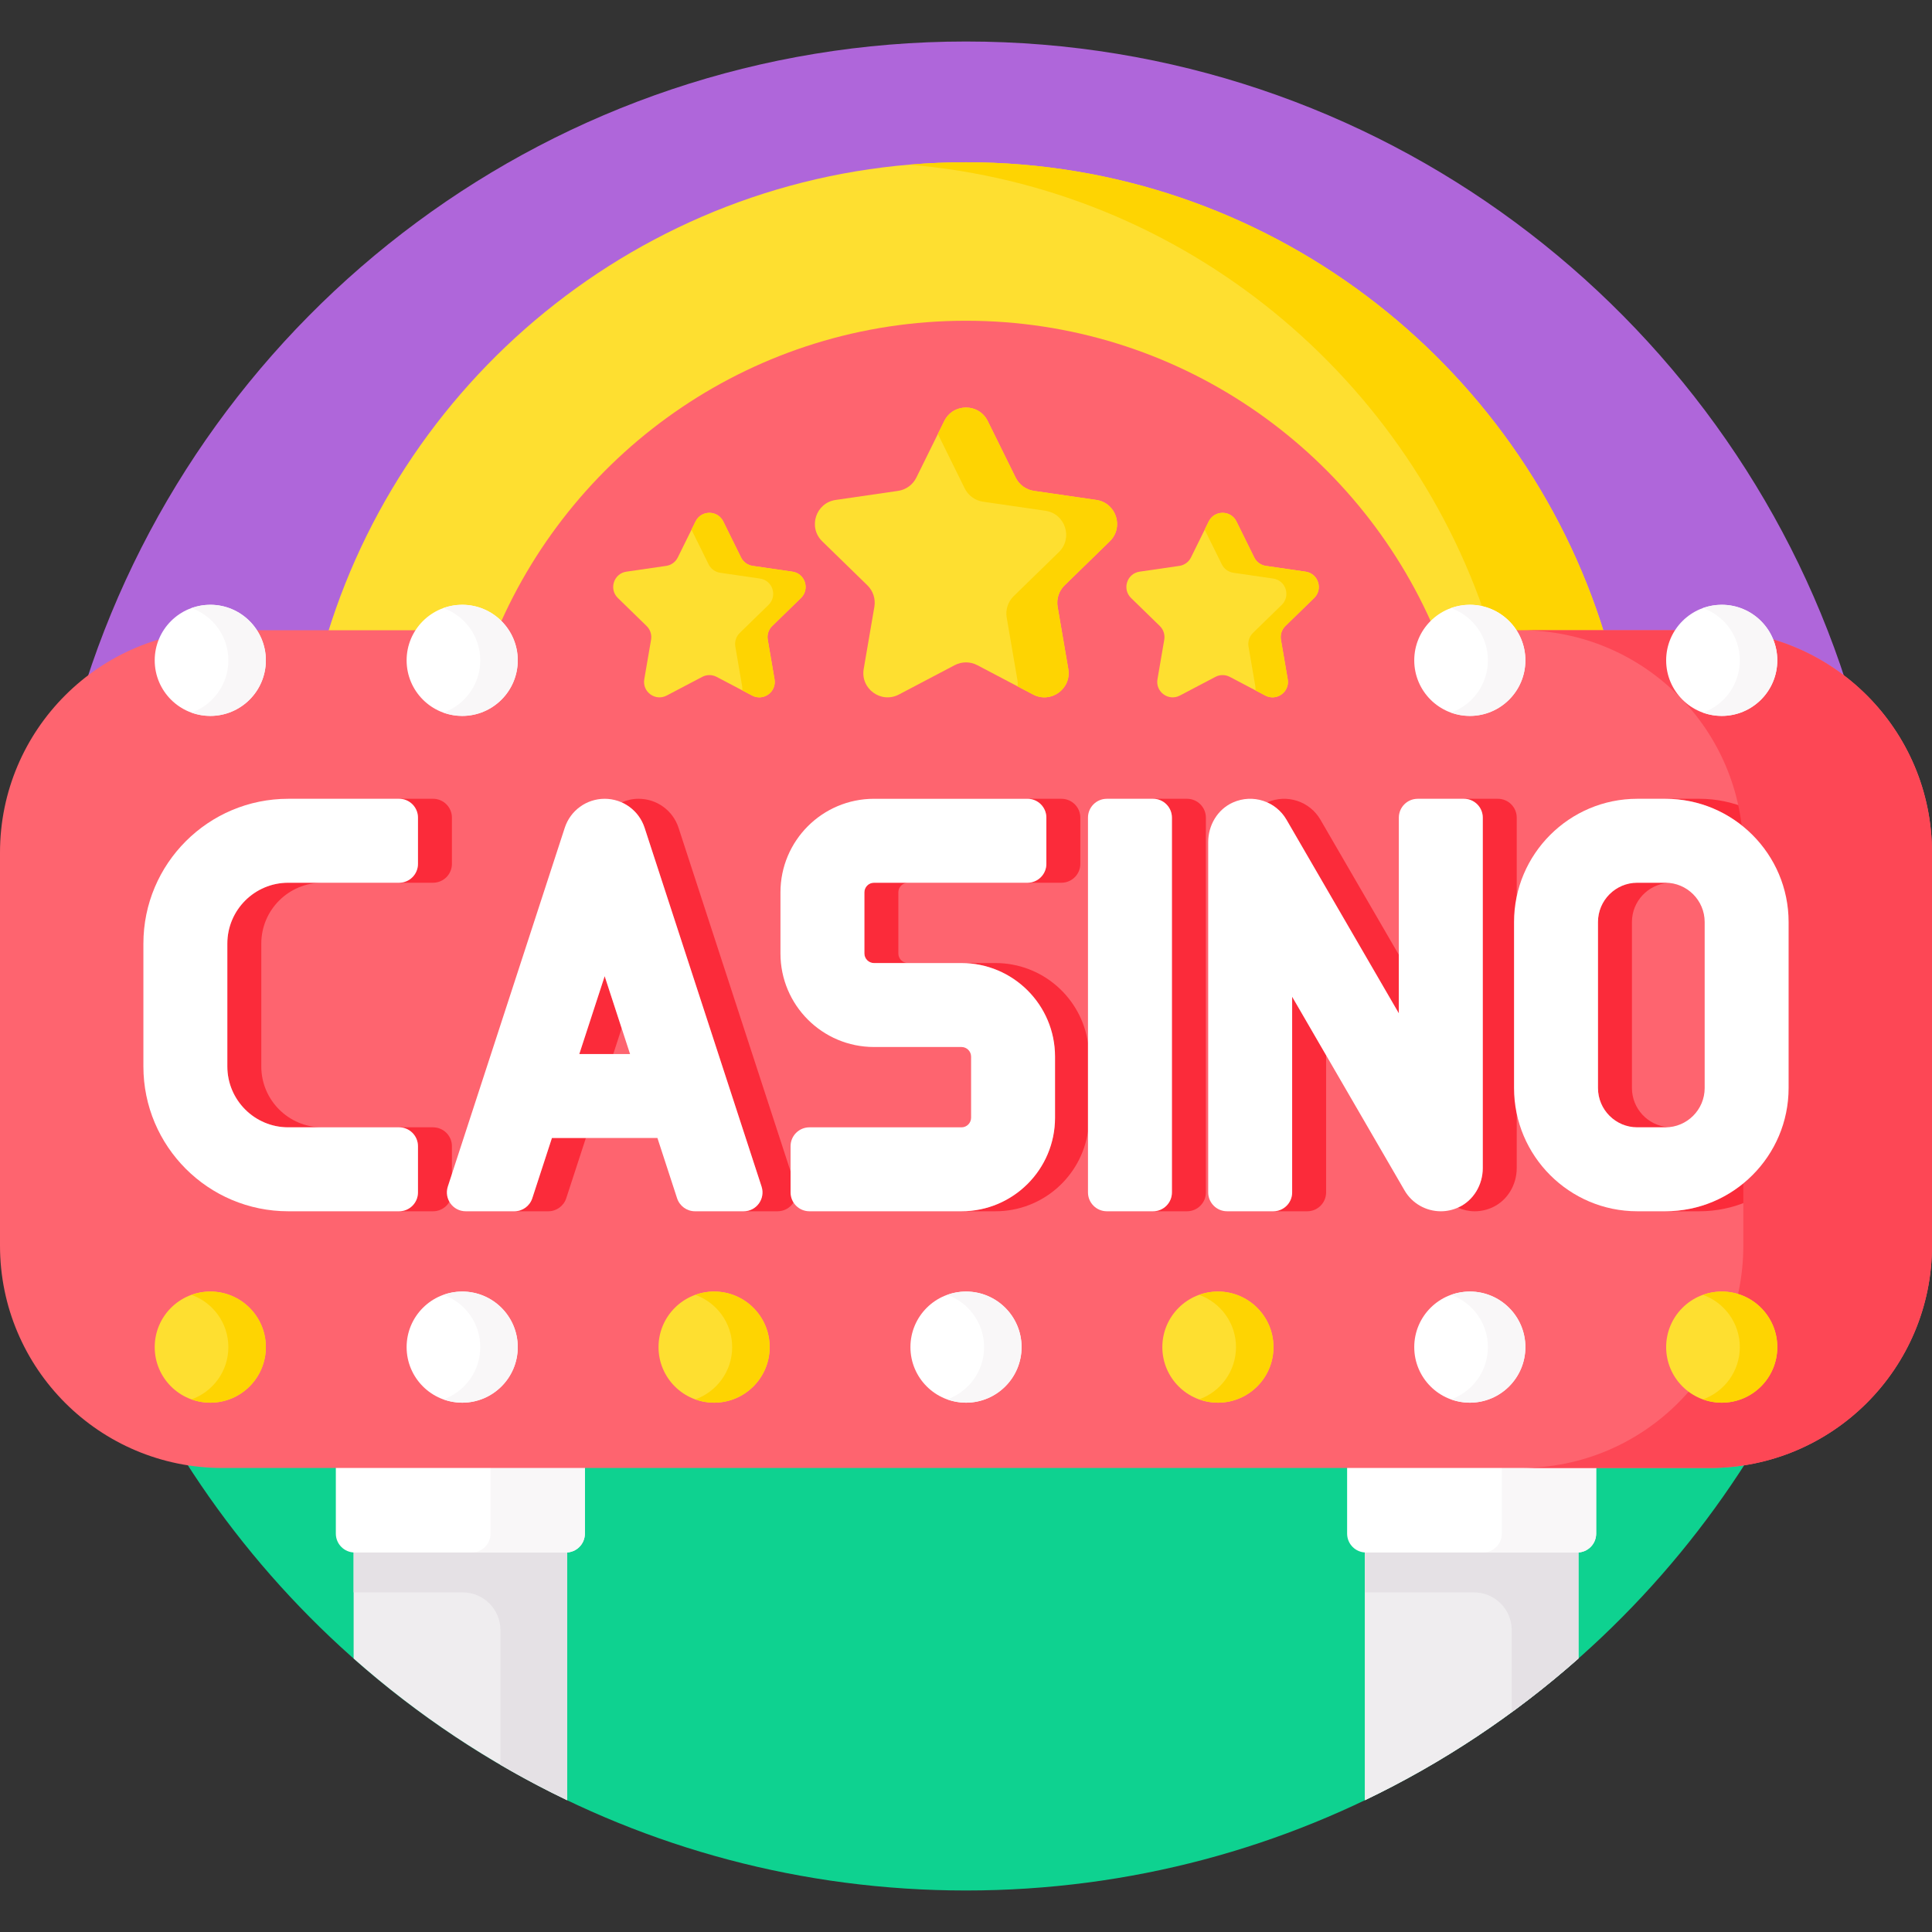 <svg id="Capa_1" enable-background="new 0 0 512 512" height="512" viewBox="0 0 512 512" width="512" xmlns="http://www.w3.org/2000/svg"><rect x="0" y="0" width="512" height="512" fill="#333333" stroke="none"/><g><g><g><path d="m453.077 388.027h-394.154c-3.369 0-6.665-.305-9.878-.86 43.456 68.421 119.899 113.833 206.955 113.833s163.499-45.412 206.955-113.833c-3.213.555-6.509.86-9.878.86z" fill="#0ed290"/><path d="m58.923 168.027h73.532l.26-.607c21.121-49.461 69.514-81.42 123.285-81.42s102.164 31.959 123.285 81.42l.26.607h73.532c13.653 0 26.208 4.759 36.12 12.69-31.766-98.473-124.154-169.717-233.197-169.717s-201.431 71.244-233.198 169.718c9.913-7.932 22.468-12.691 36.121-12.691z" fill="#af66da"/></g><path d="m132.715 167.42c21.121-49.461 69.514-81.42 123.285-81.42s102.164 31.959 123.285 81.42l.26.607h45.664c-22.256-72.315-89.69-125.027-169.209-125.027s-146.953 52.712-169.209 125.027h45.664z" fill="#fedf30"/><path d="m395.203 168.027h30.006c-22.256-72.315-89.69-125.027-169.209-125.027-5.053 0-10.053.225-15 .642 72.903 6.147 133.359 56.67 154.203 124.385z" fill="#fed402"/><g><g><path d="m150 410.426h-56c-.097 0-.189-.022-.285-.029v29.128c16.934 14.986 35.949 27.671 56.569 37.549v-66.678c-.095.008-.187.03-.284.03z" fill="#efedef"/></g><g><path d="m418 410.426h-56c-.097 0-.189-.022-.285-.029v66.678c20.62-9.878 39.635-22.564 56.569-37.549v-29.129c-.095.007-.187.029-.284.029z" fill="#f3f0f3"/></g><g><path d="m418 410.426h-56c-.097 0-.189-.022-.285-.029v66.678c20.62-9.878 39.635-22.564 56.569-37.549v-29.129c-.095.007-.187.029-.284.029z" fill="#efedef"/></g><g fill="#e5e1e5"><path d="m418 410.426h-56c-.097 0-.189-.022-.285-.029v11.603h28.907c5.523 0 10 4.477 10 10v21.754c6.106-4.476 12.003-9.22 17.663-14.228v-29.129c-.096.007-.188.029-.285.029z"/><path d="m94 410.426c-.097 0-.189-.022-.285-.029v11.603h28.907c5.523 0 10 4.477 10 10v35.696c5.744 3.355 11.633 6.49 17.663 9.378v-66.678c-.096.007-.187.029-.285.029h-56z"/></g></g><g><path d="m357 388.027v18.399c0 2.761 2.239 5 5 5h56c2.761 0 5-2.239 5-5v-18.399z" fill="#fff"/><path d="m398 388.027v18.399c0 2.761-2.239 5-5 5h25c2.761 0 5-2.239 5-5v-18.399z" fill="#f9f7f8"/><path d="m89 388.027v18.398c0 2.761 2.239 5 5 5h56c2.761 0 5-2.239 5-5v-18.398z" fill="#fff"/><path d="m130 388.027v18.399c0 2.761-2.239 5-5 5h25c2.761 0 5-2.239 5-5v-18.399z" fill="#f9f7f8"/></g><path d="m453.077 167.027h-72.872c-20.595-48.226-68.451-82.027-124.205-82.027s-103.61 33.801-124.205 82.027h-72.872c-32.542 0-58.923 26.381-58.923 58.923v104.155c0 32.542 26.381 58.923 58.923 58.923h394.155c32.542 0 58.923-26.381 58.923-58.923v-104.155c-.001-32.542-26.382-58.923-58.924-58.923z" fill="#fe646f"/><g fill="#fb2b3a"><path d="m314.571 211.686h-9c2.761 0 5 2.239 5 5v99.313c0 2.761-2.239 5-5 5h9c2.761 0 5-2.239 5-5v-99.313c0-2.761-2.239-5-5-5z"/><g><path d="m340.928 217.227 29.776 51.319v-15.511l-20.776-35.807c-2.805-4.838-8.832-6.906-14.125-4.587 2.097.925 3.913 2.495 5.125 4.586z"/><path d="m396.949 211.686h-12.245 3.245c2.761 0 5 2.239 5 5v92.862c0 4.412-2.431 8.575-6.439 10.419-.057.026-.116.043-.174.069 1.404.62 2.928.964 4.489.964 1.563 0 3.16-.332 4.684-1.033 4.008-1.844 6.439-6.007 6.439-10.419v-92.862c.001-2.761-2.237-5-4.999-5z"/><path d="m342.43 264.14v51.859c0 2.761-2.239 5-5 5h-3.246.001 12.245c2.761 0 5-2.239 5-5v-36.348z"/></g><g><path d="m272.297 233.932h9c2.761 0 5-2.239 5-5v-12.245c0-2.761-2.239-5-5-5h-8.999c2.761 0 4.999 2.239 4.999 5v12.245c0 2.761-2.239 5-5 5z"/><path d="m263.8 255.22h-9c13.693 0 24.794 11.101 24.794 24.794v16.191c0 13.693-11.101 24.794-24.794 24.794h9c12.457 0 22.765-9.188 24.526-21.155v-23.469c-1.761-11.968-12.069-21.155-24.526-21.155z"/><path d="m238.074 252.671v-16.189c0-1.408 1.141-2.549 2.549-2.549h-9c-1.408 0-2.549 1.141-2.549 2.549v16.189c0 1.408 1.141 2.549 2.549 2.549h9c-1.408 0-2.549-1.141-2.549-2.549z"/></g><g><g><path d="m114.764 298.754h-9c2.761 0 5 2.239 5 5v12.245c0 2.761-2.239 5-5 5h9c2.761 0 5-2.239 5-5v-12.245c0-2.761-2.238-5-5-5z"/><path d="m69.245 282.608v-32.53c0-8.917 7.229-16.146 16.146-16.147h-8.999c-8.918 0-16.147 7.229-16.147 16.147v32.53c0 8.917 7.229 16.146 16.146 16.146h9c-8.917 0-16.146-7.229-16.146-16.146z"/></g><path d="m114.764 211.686h-9c2.761 0 5 2.239 5 5v12.245c0 2.761-2.238 5-4.999 5h8.999c2.761 0 5-2.239 5-5v-12.245c0-2.761-2.238-5-5-5z"/></g><g><path d="m153.518 279.331h9l2.227-6.832-4.5-13.804z"/><path d="m141.059 317.549c-.671 2.058-2.589 3.45-4.754 3.45h9c2.164 0 4.083-1.393 4.754-3.45l5.207-15.973h-9z"/><path d="m210.818 314.449-30.998-95.088c-1.492-4.577-5.76-7.675-10.575-7.675-1.587 0-3.112.343-4.5.958 2.824 1.251 5.074 3.649 6.075 6.717l30.998 95.088c1.053 3.231-1.355 6.55-4.754 6.55h9c3.399 0 5.808-3.318 4.754-6.55z"/></g><g><path d="m450.34 211.686h-7.444c-.261 0-.52.014-.78.02 17.65.416 31.883 14.892 31.883 32.64v43.992c0 17.749-14.234 32.226-31.884 32.641.26.006.519.02.781.02h7.444c18.009 0 32.66-14.652 32.66-32.66v-43.992c0-18.01-14.651-32.661-32.66-32.661z"/><path d="m442.117 233.97c-.258-.019-.515-.04-.778-.04h-7.444c-5.743 0-10.415 4.673-10.415 10.415v43.992c0 5.743 4.673 10.415 10.415 10.415h7.444c.263 0 .521-.02.779-.039-5.38-.4-9.638-4.896-9.638-10.376v-43.992c.001-5.478 4.258-9.973 9.637-10.375z"/></g></g><path d="m453.077 167.027h-50c32.542 0 58.923 26.381 58.923 58.923v104.155c0 32.542-26.381 58.923-58.923 58.923h50c32.542 0 58.923-26.381 58.923-58.923v-104.155c0-32.542-26.381-58.923-58.923-58.923z" fill="#fd4755"/><g fill="#fff"><path d="m293.326 320.999h12.245c2.761 0 5-2.239 5-5v-99.313c0-2.761-2.239-5-5-5h-12.245c-2.761 0-5 2.239-5 5v99.313c0 2.761 2.238 5 5 5z"/><path d="m370.705 268.545-29.776-51.319c-2.817-4.858-8.884-6.927-14.193-4.56-4.072 1.815-6.549 6.023-6.549 10.481v92.851c0 2.761 2.239 5 5 5h12.245c2.761 0 5-2.239 5-5v-51.858l29.776 51.319c2.025 3.491 5.726 5.542 9.619 5.542 1.563 0 3.16-.332 4.684-1.033 4.008-1.844 6.439-6.007 6.439-10.419v-92.862c0-2.761-2.239-5-5-5h-12.245c-2.761 0-5 2.239-5 5z"/><path d="m254.8 255.22h-23.177c-1.408 0-2.549-1.141-2.549-2.549v-16.189c0-1.408 1.141-2.549 2.549-2.549h40.674c2.761 0 5-2.239 5-5v-12.245c0-2.761-2.239-5-5-5h-40.674c-13.693 0-24.794 11.101-24.794 24.794v16.191c0 13.693 11.1 24.793 24.793 24.793h23.178c1.408 0 2.549 1.141 2.549 2.549v16.192c0 1.407-1.141 2.548-2.548 2.548h-40.292c-2.761 0-5 2.239-5 5v12.245c0 2.761 2.239 5 5 5h40.291c13.693 0 24.794-11.101 24.794-24.794v-16.191c0-13.694-11.101-24.795-24.794-24.795z"/><path d="m38 250.077v32.531c0 21.203 17.188 38.391 38.391 38.391h29.373c2.761 0 5-2.239 5-5v-12.245c0-2.761-2.239-5-5-5h-29.373c-8.917 0-16.146-7.229-16.146-16.146v-32.53c0-8.918 7.229-16.147 16.147-16.147h29.372c2.761 0 5-2.239 5-5v-12.245c0-2.761-2.239-5-5-5h-29.373c-21.203 0-38.391 17.188-38.391 38.391z"/><path d="m160.245 211.686c-4.815 0-9.083 3.098-10.575 7.675l-30.996 95.088c-1.053 3.232 1.355 6.55 4.754 6.55h12.878c2.164 0 4.083-1.393 4.754-3.45l5.207-15.973h27.958l5.207 15.973c.671 2.058 2.589 3.45 4.754 3.45h12.88c3.399 0 5.807-3.318 4.754-6.55l-30.998-95.088c-1.495-4.577-5.762-7.675-10.577-7.675zm-6.727 67.645 6.727-20.636 6.727 20.636z"/><path d="m441.34 211.686h-7.444c-18.009 0-32.66 14.651-32.66 32.66v43.992c0 18.009 14.651 32.66 32.66 32.66h7.444c18.009 0 32.66-14.651 32.66-32.66v-43.992c0-18.008-14.651-32.66-32.66-32.66zm10.415 76.653c0 5.743-4.673 10.415-10.415 10.415h-7.444c-5.743 0-10.415-4.673-10.415-10.415v-43.992c0-5.743 4.673-10.415 10.415-10.415h7.444c5.743 0 10.415 4.673 10.415 10.415z"/></g><g><path d="m261.763 111.583 7.397 14.988c.936 1.897 2.746 3.212 4.839 3.516l16.54 2.403c5.271.766 7.376 7.244 3.562 10.962l-11.969 11.666c-1.515 1.477-2.206 3.604-1.848 5.689l2.825 16.473c.9 5.25-4.61 9.254-9.325 6.775l-14.794-7.778c-1.872-.984-4.109-.984-5.981 0l-14.794 7.778c-4.715 2.479-10.226-1.525-9.325-6.775l2.825-16.473c.358-2.085-.334-4.212-1.848-5.689l-11.969-11.666c-3.814-3.718-1.71-10.196 3.562-10.962l16.54-2.403c2.093-.304 3.903-1.619 4.839-3.516l7.397-14.988c2.358-4.777 9.17-4.777 11.527 0z" fill="#fedf30"/><g><path d="m294.101 143.452c3.815-3.718 1.71-10.196-3.562-10.962l-16.54-2.403c-2.093-.304-3.903-1.619-4.839-3.516l-7.397-14.988c-2.357-4.777-9.169-4.777-11.526 0l-1.692 3.427 7.121 14.429c.936 1.897 2.746 3.212 4.839 3.516l16.54 2.403c5.272.766 7.376 7.244 3.562 10.962l-11.968 11.666c-1.515 1.477-2.206 3.604-1.848 5.689l2.825 16.473c.103.602.119 1.187.064 1.748l4.104 2.158c4.715 2.479 10.226-1.525 9.325-6.775l-2.825-16.473c-.358-2.085.334-4.212 1.848-5.689z" fill="#fed402"/></g></g><g><g><path d="m191.67 138.184 4.71 9.543c.596 1.208 1.748 2.045 3.081 2.239l10.531 1.53c3.356.488 4.697 4.612 2.268 6.98l-7.621 7.428c-.964.94-1.405 2.295-1.177 3.622l1.799 10.489c.573 3.343-2.935 5.892-5.937 4.314l-9.42-4.952c-1.192-.627-2.616-.627-3.808 0l-9.42 4.952c-3.002 1.578-6.511-.971-5.937-4.314l1.799-10.489c.228-1.327-.212-2.682-1.177-3.622l-7.621-7.428c-2.429-2.367-1.089-6.492 2.268-6.98l10.531-1.53c1.333-.194 2.485-1.031 3.081-2.239l4.71-9.543c1.501-3.042 5.839-3.042 7.34 0z" fill="#fedf30"/><g><path d="m212.26 158.476c2.429-2.367 1.089-6.492-2.268-6.98l-10.531-1.53c-1.333-.194-2.485-1.031-3.081-2.239l-4.71-9.543c-1.501-3.041-5.838-3.041-7.339 0l-1.077 2.182 4.534 9.187c.596 1.208 1.748 2.045 3.081 2.239l10.531 1.53c3.357.488 4.697 4.612 2.268 6.98l-7.621 7.428c-.964.94-1.405 2.295-1.177 3.622l1.799 10.489c.066.383.076.756.041 1.113l2.613 1.374c3.002 1.578 6.511-.971 5.937-4.314l-1.799-10.489c-.228-1.327.212-2.682 1.177-3.622z" fill="#fed402"/></g></g><g><path d="m327.67 138.184 4.71 9.543c.596 1.208 1.748 2.045 3.081 2.239l10.531 1.53c3.356.488 4.697 4.612 2.268 6.98l-7.621 7.428c-.964.94-1.405 2.295-1.177 3.622l1.799 10.489c.573 3.343-2.935 5.892-5.937 4.314l-9.42-4.952c-1.192-.627-2.616-.627-3.808 0l-9.42 4.952c-3.002 1.578-6.511-.971-5.937-4.314l1.799-10.489c.228-1.327-.212-2.682-1.177-3.622l-7.621-7.428c-2.429-2.367-1.089-6.492 2.268-6.98l10.531-1.53c1.333-.194 2.485-1.031 3.081-2.239l4.71-9.543c1.501-3.042 5.838-3.042 7.34 0z" fill="#fedf30"/><g><path d="m348.26 158.476c2.429-2.367 1.089-6.492-2.268-6.98l-10.531-1.53c-1.333-.194-2.485-1.031-3.081-2.239l-4.71-9.543c-1.501-3.041-5.838-3.041-7.339 0l-1.077 2.182 4.534 9.187c.596 1.208 1.748 2.045 3.081 2.239l10.531 1.53c3.357.488 4.697 4.612 2.268 6.98l-7.621 7.428c-.965.94-1.405 2.295-1.177 3.622l1.799 10.489c.066.383.076.756.041 1.113l2.613 1.374c3.002 1.578 6.511-.971 5.937-4.314l-1.799-10.489c-.228-1.327.212-2.682 1.177-3.622z" fill="#fed402"/></g></g></g><g><g><g><g><circle cx="55.726" cy="357" fill="#fedf30" r="14.726"/><path d="m55.726 342.274c-1.746 0-3.413.32-4.967.877 5.685 2.04 9.759 7.462 9.759 13.849s-4.074 11.809-9.759 13.849c1.554.558 3.221.877 4.967.877 8.133 0 14.726-6.593 14.726-14.726s-6.593-14.726-14.726-14.726z" fill="#fed402"/></g></g></g><g><g><g><circle cx="122.484" cy="357" fill="#fff" r="14.726"/><path d="m122.484 342.274c-1.746 0-3.413.32-4.967.877 5.685 2.04 9.759 7.462 9.759 13.849s-4.074 11.809-9.759 13.849c1.554.558 3.221.877 4.967.877 8.133 0 14.726-6.593 14.726-14.726s-6.593-14.726-14.726-14.726z" fill="#f9f7f8"/></g></g></g><g><g><g><circle cx="189.242" cy="357" fill="#fedf30" r="14.726"/><path d="m189.242 342.274c-1.746 0-3.413.32-4.967.877 5.685 2.04 9.759 7.462 9.759 13.849s-4.074 11.809-9.759 13.849c1.554.558 3.221.877 4.967.877 8.133 0 14.726-6.593 14.726-14.726s-6.593-14.726-14.726-14.726z" fill="#fed402"/></g></g></g><g><g><g><circle cx="256" cy="357" fill="#fff" r="14.726"/><path d="m256 342.274c-1.746 0-3.413.32-4.967.877 5.685 2.04 9.759 7.462 9.759 13.849s-4.074 11.809-9.759 13.849c1.554.558 3.221.877 4.967.877 8.133 0 14.726-6.593 14.726-14.726s-6.593-14.726-14.726-14.726z" fill="#f9f7f8"/></g></g></g><g><g><g><circle cx="322.758" cy="357" fill="#fedf30" r="14.726"/><path d="m322.758 342.274c-1.746 0-3.413.32-4.967.877 5.685 2.04 9.759 7.462 9.759 13.849s-4.074 11.809-9.759 13.849c1.554.558 3.221.877 4.967.877 8.133 0 14.726-6.593 14.726-14.726s-6.593-14.726-14.726-14.726z" fill="#fed402"/></g></g></g><g><g><g><circle cx="389.516" cy="357" fill="#fff" r="14.726"/><path d="m389.516 342.274c-1.746 0-3.413.32-4.967.877 5.685 2.04 9.759 7.462 9.759 13.849s-4.074 11.809-9.759 13.849c1.554.558 3.221.877 4.967.877 8.133 0 14.726-6.593 14.726-14.726s-6.593-14.726-14.726-14.726z" fill="#f9f7f8"/></g></g></g><g><g><g><circle cx="456.274" cy="357" fill="#fedf30" r="14.726"/><path d="m456.274 342.274c-1.746 0-3.413.32-4.967.877 5.685 2.04 9.759 7.462 9.759 13.849s-4.074 11.809-9.759 13.849c1.554.558 3.221.877 4.967.877 8.133 0 14.726-6.593 14.726-14.726s-6.593-14.726-14.726-14.726z" fill="#fed402"/></g></g></g></g><g><g><g><g><circle cx="55.726" cy="175" fill="#fff" r="14.726"/><path d="m55.726 160.274c-1.746 0-3.413.32-4.967.877 5.685 2.04 9.759 7.462 9.759 13.849s-4.074 11.809-9.759 13.849c1.554.558 3.221.877 4.967.877 8.133 0 14.726-6.593 14.726-14.726s-6.593-14.726-14.726-14.726z" fill="#f9f7f8"/></g></g></g><g><g><g><circle cx="122.484" cy="175" fill="#fff" r="14.726"/><path d="m122.484 160.274c-1.746 0-3.413.32-4.967.877 5.685 2.04 9.759 7.462 9.759 13.849s-4.074 11.809-9.759 13.849c1.554.558 3.221.877 4.967.877 8.133 0 14.726-6.593 14.726-14.726s-6.593-14.726-14.726-14.726z" fill="#f9f7f8"/></g></g></g><g><g><g><circle cx="389.516" cy="175" fill="#fff" r="14.726"/><path d="m389.516 160.274c-1.746 0-3.413.32-4.967.877 5.685 2.04 9.759 7.462 9.759 13.849s-4.074 11.809-9.759 13.849c1.554.558 3.221.877 4.967.877 8.133 0 14.726-6.593 14.726-14.726s-6.593-14.726-14.726-14.726z" fill="#f9f7f8"/></g></g></g><g><g><g><circle cx="456.274" cy="175" fill="#fff" r="14.726"/><path d="m456.274 160.274c-1.746 0-3.413.32-4.967.877 5.685 2.04 9.759 7.462 9.759 13.849s-4.074 11.809-9.759 13.849c1.554.558 3.221.877 4.967.877 8.133 0 14.726-6.593 14.726-14.726s-6.593-14.726-14.726-14.726z" fill="#f9f7f8"/></g></g></g></g></g></g></svg>